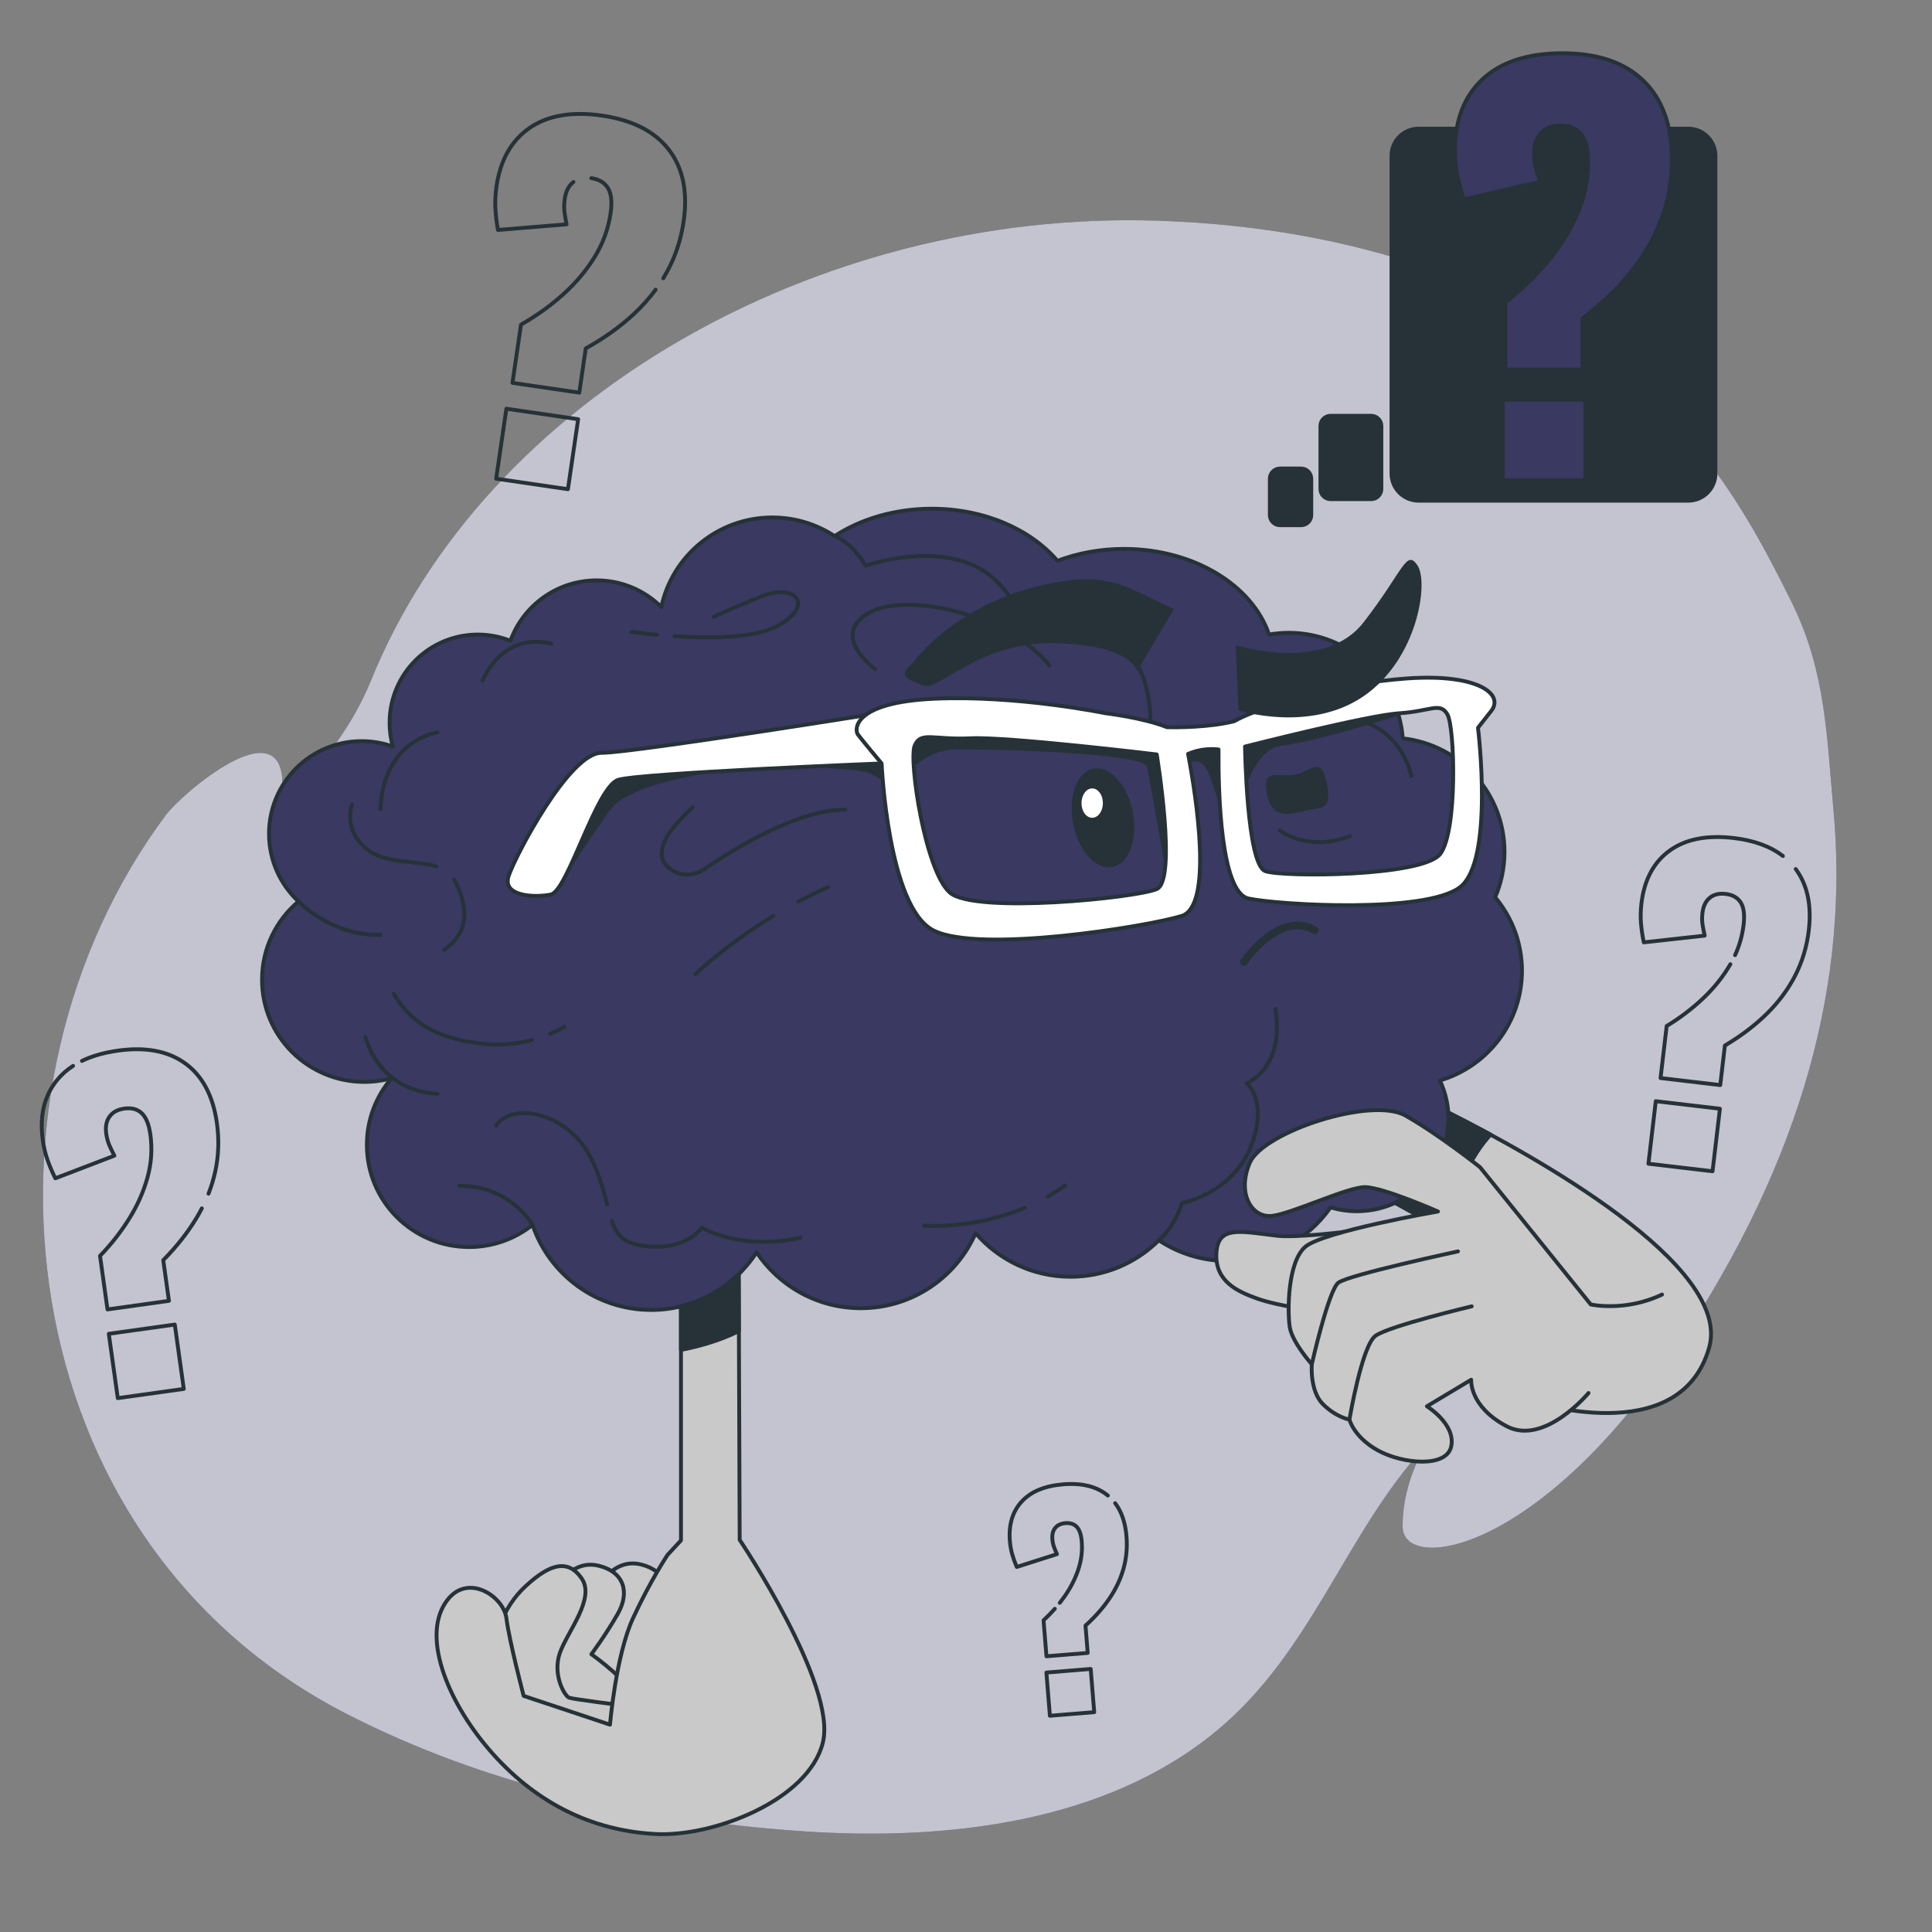 <svg xmlns="http://www.w3.org/2000/svg" xmlns:xlink="http://www.w3.org/1999/xlink" version="1.1" x="0px" y="0px" viewBox="0 0 500 500" style="enable-background:new 0 0 500 500;" xml:space="preserve">
<rect x="0" y="0" width="500" height="500" fill="#808080" stroke="none"/>
<g id="Background_Simple">
	<g>
		<path style="fill:#3a3962;" d="M474.489,209.506c-1.747-18.906-1.942-35.648-10.767-53.556    c-7.086-14.379-14.962-28.928-25.768-41.517c-32.995-38.439-84.648-55.573-138.431-57.318    c-88.18-2.861-174.029,46.201-203.509,119.005c-4.761,11.757-12.593,21.666-21.455,31.002c-0.922-0.486-1.449-1.792-1.45-4.049    c-0.002-20.097-26.083,2.375-30.17,7.85C-9.942,281.745,1.438,398.197,89.57,443.477c36.192,18.595,76.301,27.526,117.924,30.429    c37.858,2.64,78.868-2.335,107.429-26.032c24.732-20.519,33.17-50.99,53.843-73.54c-1.656,2.865-5.831,11.058-5.768,20.735    c0.079,12.065,35.034,7.223,70.784-46.041C467.322,299.059,478.484,252.742,474.489,209.506z"/>
		<path style="opacity:0.7;fill:#FFFFFF;" d="M474.489,209.506c-1.747-18.906-1.942-35.648-10.767-53.556    c-7.086-14.379-14.962-28.928-25.768-41.517c-32.995-38.439-84.648-55.573-138.431-57.318    c-88.18-2.861-174.029,46.201-203.509,119.005c-4.761,11.757-12.593,21.666-21.455,31.002c-0.922-0.486-1.449-1.792-1.45-4.049    c-0.002-20.097-26.083,2.375-30.17,7.85C-9.942,281.745,1.438,398.197,89.57,443.477c36.192,18.595,76.301,27.526,117.924,30.429    c37.858,2.64,78.868-2.335,107.429-26.032c24.732-20.519,33.17-50.99,53.843-73.54c-1.656,2.865-5.831,11.058-5.768,20.735    c0.079,12.065,35.034,7.223,70.784-46.041C467.322,299.059,478.484,252.742,474.489,209.506z"/>
	</g>
</g>
<g id="Brain">
	<g>
		<path style="fill:#3a3962;stroke:#263238;stroke-linecap:round;stroke-linejoin:round;stroke-miterlimit:10;" d="M393.883,251.243    c0-7.25-2.612-13.887-6.94-19.032c1.553-3.595,2.417-7.556,2.417-11.721c0-15.238-11.52-27.78-26.326-29.404    c-1.16-15.279-13.916-27.317-29.492-27.317c-1.745,0-3.451,0.16-5.113,0.449c-4.319-12.744-19.485-22.157-37.533-22.157    c-6.191,0-12.039,1.113-17.231,3.083c-6.913-8.114-18.889-13.485-32.516-13.485c-9.602,0-18.383,2.67-25.154,7.083    c-4.631-3.045-10.17-4.822-16.126-4.822c-14.098,0-25.873,9.927-28.729,23.171c-4.291-4.258-10.198-6.89-16.721-6.89    c-10.265,0-19.007,6.514-22.321,15.634c-2.61-1.038-5.453-1.614-8.432-1.614c-12.613,0-22.838,10.225-22.838,22.838    c0,2.131,0.298,4.191,0.844,6.148c-2.525-0.904-5.244-1.4-8.08-1.4c-13.238,0-23.969,10.731-23.969,23.969    c0,6.917,2.934,13.145,7.619,17.52c-5.763,4.853-9.428,12.118-9.428,20.242c0,14.611,11.845,26.456,26.456,26.456    c2.454,0,4.827-0.341,7.082-0.966c-3.988,4.632-6.404,10.656-6.404,17.247c0,14.611,11.845,26.456,26.456,26.456    c6.205,0,11.906-2.142,16.418-5.719c4.339,12.791,16.438,21.999,30.695,21.999c11.455,0,21.514-5.947,27.28-14.916    c5.81,8.718,15.727,14.464,26.99,14.464c13.282,0,24.691-7.991,29.699-19.425c5.945,6.906,14.743,11.285,24.57,11.285    c8.918,0,16.993-3.603,22.853-9.43c5.12,3.384,11.252,5.36,17.849,5.36c11.009,0,20.729-5.493,26.588-13.882    c2.155,0.643,4.435,0.993,6.799,0.993c13.113,0,23.743-10.63,23.743-23.743c0-3.608-0.809-7.027-2.249-10.09    C384.916,276.026,393.883,264.685,393.883,251.243z"/>
		<path style="fill:#263238;" d="M343.332,202.471c1.361,7.027-0.74,6.429-5.006,7.255c-4.267,0.826-9.084,2.764-10.444-4.263    c-1.361-7.027,2.938-4.168,7.204-4.994C339.353,199.642,341.972,195.443,343.332,202.471z"/>
		<path style="fill:none;stroke:#263238;stroke-linecap:round;stroke-linejoin:round;stroke-miterlimit:10;" d="M331.166,214.886    c0,0,7.213,5.694,18.222,1.518"/>
		<path style="fill:none;stroke:#263238;stroke-width:2;stroke-linecap:round;stroke-linejoin:round;stroke-miterlimit:10;" d="    M321.903,248.953c0,0,9.175-13.522,18.351-8.21"/>
		<g>
			<path style="fill:#263238;" d="M293.153,210.148c1.361,7.027-0.995,13.394-5.262,14.22c-4.266,0.826-8.828-4.201-10.189-11.228     c-1.361-7.027,0.995-13.394,5.261-14.22C287.23,198.094,291.792,203.121,293.153,210.148z"/>
			<ellipse style="fill:#FFFFFF;" cx="282.658" cy="207.843" rx="2.769" ry="3.801"/>
		</g>
		<g>
			<path style="fill:none;stroke:#263238;stroke-linecap:round;stroke-linejoin:round;stroke-miterlimit:10;" d="M215.997,138.742     c0,0,4.325,1.439,8.045,7.64c0,0,20.846-7.283,32.863,3.1c8.75,7.56,6.821,15.502,6.821,15.502s10.157-5.343,22.283-0.579     c12.126,4.764,11.693,21.654,11.693,21.654"/>
			<path style="fill:none;stroke:#263238;stroke-linecap:round;stroke-linejoin:round;stroke-miterlimit:10;" d="M299.911,320.99     c0,0,4.119-3.471,5.979-9.672c0,0,14.262-2.48,18.602-16.742c3.117-10.24-1.86-14.261-1.86-14.261s9.921-3.72,7.441-19.222"/>
			<path style="fill:none;stroke:#263238;stroke-linecap:round;stroke-linejoin:round;stroke-miterlimit:10;" d="M98.488,209.444     c0,0-0.433-16.457,14.724-19.921"/>
			<path style="fill:none;stroke:#263238;stroke-linecap:round;stroke-linejoin:round;stroke-miterlimit:10;" d="M124.906,176.097     c0,0,4.764-12.559,17.756-9.528"/>
			<path style="fill:none;stroke:#263238;stroke-linecap:round;stroke-linejoin:round;stroke-miterlimit:10;" d="M94.591,268.342     c0,0,3.032,13.858,18.622,14.724"/>
			<path style="fill:none;stroke:#263238;stroke-linecap:round;stroke-linejoin:round;stroke-miterlimit:10;" d="M157.152,311.701     c-0.768-2.986-1.732-6.603-3.663-10.879c-6.063-13.425-21.221-15.591-25.118-9.528"/>
			<path style="fill:none;stroke:#263238;stroke-linecap:round;stroke-linejoin:round;stroke-miterlimit:10;" d="M137.824,317.013     c0,0-5.556-10.128-18.981-10.128"/>
			<path style="fill:none;stroke:#263238;stroke-linecap:round;stroke-linejoin:round;stroke-miterlimit:10;" d="M207.19,320.311     c-15.591,3.465-25.551-2.599-25.551-2.599s-3.898,6.063-14.725,4.764c-5.534-0.664-7.334-2.799-8.581-6.52"/>
			<path style="fill:none;stroke:#263238;stroke-linecap:round;stroke-linejoin:round;stroke-miterlimit:10;" d="M117.544,227.633     c3.465,6.496,4.331,13.425-2.598,18.189"/>
			<path style="fill:none;stroke:#263238;stroke-linecap:round;stroke-linejoin:round;stroke-miterlimit:10;" d="M91.126,208.145     c0,0-2.598,6.496,3.898,11.693c4.721,3.777,12.644,2.75,17.951,4.4"/>
			<path style="fill:none;stroke:#263238;stroke-linecap:round;stroke-linejoin:round;stroke-miterlimit:10;" d="M77.244,233.296     c0,0,8.686,9.061,21.245,8.628"/>
			<path style="fill:none;stroke:#263238;stroke-linecap:round;stroke-linejoin:round;stroke-miterlimit:10;" d="M174.554,164.645     c8.639,0.563,20.136,0.596,26.14-2.406c10.394-5.197,5.63-11.693-3.898-7.795c-9.528,3.898-12.126,5.197-12.126,5.197"/>
			<path style="fill:none;stroke:#263238;stroke-linecap:round;stroke-linejoin:round;stroke-miterlimit:10;" d="M163.449,163.538     c0,0,2.656,0.386,6.622,0.753"/>
			<path style="fill:none;stroke:#263238;stroke-linecap:round;stroke-linejoin:round;stroke-miterlimit:10;" d="M353.136,186.924     c0,0,9.095,2.165,12.126,13.858"/>
			<path style="fill:none;stroke:#263238;stroke-linecap:round;stroke-linejoin:round;stroke-miterlimit:10;" d="M271.185,309.647     c1.504-0.855,3.005-1.805,4.49-2.86"/>
			<path style="fill:none;stroke:#263238;stroke-linecap:round;stroke-linejoin:round;stroke-miterlimit:10;" d="M239.11,317.17     c0,0,12.401,1.154,26.138-4.607"/>
			<path style="fill:none;stroke:#263238;stroke-linecap:round;stroke-linejoin:round;stroke-miterlimit:10;" d="M137.704,269.137     c-3.199,0.849-7.125,1.431-11.449,1.085c-11.285-0.903-19.411-4.514-24.377-13.091"/>
			<path style="fill:none;stroke:#263238;stroke-linecap:round;stroke-linejoin:round;stroke-miterlimit:10;" d="M206.568,233.354     c2.49-1.327,5.105-2.609,7.825-3.799"/>
			<path style="fill:none;stroke:#263238;stroke-linecap:round;stroke-linejoin:round;stroke-miterlimit:10;" d="M179.956,252.095     c0,0,7.942-7.597,20.237-15.098"/>
			<path style="fill:none;stroke:#263238;stroke-linecap:round;stroke-linejoin:round;stroke-miterlimit:10;" d="M218.775,209.519     c-12.713,0-29.627,10.692-36.427,15.376c-2.673,1.842-6.274,1.959-8.884,0.028c-3.072-2.273-4.349-6.873,5.865-16.03"/>
			<path style="fill:none;stroke:#263238;stroke-linecap:round;stroke-linejoin:round;stroke-miterlimit:10;" d="M146.118,265.708     c0,0-1.385,0.875-3.774,1.863"/>
			<path style="fill:none;stroke:#263238;stroke-linecap:round;stroke-linejoin:round;stroke-miterlimit:10;" d="M226.47,173.168     c0,0-11.737-8.577-1.806-14.445c9.931-5.868,36.565,0.451,46.947,13.542"/>
		</g>
	</g>
</g>
<g id="Glasses">
	<g>
		<path style="fill:#263238;stroke:#263238;stroke-linecap:round;stroke-linejoin:round;stroke-miterlimit:10;" d="M142.545,231.505    c0,0,12.248-18.665,15.27-22.552c3.023-3.886,11.227-6.477,19-8.204c7.773-1.727,21.591-3.023,21.591-3.023    s23.318,0.432,26.341,1.727c3.023,1.296,6.477,3.886,6.477,3.886s6.477-9.932,16.409-9.932c9.932,0,48.795,0.864,49.659,4.75    c0.864,3.886,5.182,28.932,5.182,28.932s0-28.932,2.159-29.363c2.159-0.432,6.045-3.023,8.204,1.295    c2.159,4.318,5.614,18.136,5.614,18.136s3.023-23.318,12.954-24.613c9.932-1.296,30.735-7.954,30.735-7.954l-0.94-3.705    l-38.987,12.322c0,0-8.512-2.39-14.99-2.39c-6.477,0-12.954,0.432-12.954,0.432s-41.454-6.045-51.386-4.75    c-9.932,1.295-18.136,5.182-18.136,5.182s-55.704,4.75-58.295,5.182c-2.591,0.432-15.545,3.455-18.136,7.773    C145.724,208.953,142.545,231.505,142.545,231.505z"/>
		<g>
			<path style="fill:#FFFFFF;stroke:#263238;stroke-linecap:round;stroke-linejoin:round;stroke-miterlimit:10;" d="     M234.211,183.489c0,0-70.278,11.349-78.572,11.349c-8.294,0-22.262,26.627-24.008,31.865c-1.746,5.238,6.548,5.675,10.913,4.802     s11.786-27.936,17.46-29.683c5.675-1.746,68.158-4.25,68.158-4.25L234.211,183.489z"/>
			<path style="fill:#FFFFFF;stroke:#263238;stroke-linecap:round;stroke-linejoin:round;stroke-miterlimit:10;" d="     M364.337,175.568c-18.168,1.25-32.477,6.431-32.477,6.431s-7.579,1.906-12.448,4.65c-6.426,1.615-14.774,1.61-17.367,1.563     c-6.181-2.483-16.065-3.644-16.065-3.644s-22.604-4.676-44.018-3.747c-21.414,0.929-20.819,8.096-19.952,9.253     c1.165,1.554,6.152,7.5,6.152,7.5s1.606,37.158,13.384,43.196c11.778,6.038,55.141-0.929,64.242-3.716     c8.204-2.512,3.867-30.518,1.689-41.947c2.948-1.278,5.79-1.377,7.883-1.148c-0.098,10.847,0.51,37.071,7.779,38.585     c8.084,1.683,45.644,3.861,54.644-2.889c9-6.751,4.721-41.311,4.721-41.311s0,0,3.423-4.345     C389.349,179.652,382.505,174.318,364.337,175.568z M299.364,230.086c-5.353,2.322-47.11,6.503-53.535,0.929     c-6.424-5.574-10.707-34.371-9.101-38.087c1.606-3.716,4.818-1.393,14.454-1.858c9.636-0.465,48.181,4.18,48.181,4.18     S304.717,227.763,299.364,230.086z M372.699,221.044c-4.564,5.793-40.349,6.037-45.208,4.415     c-4.859-1.623-5.279-32.252-5.279-32.252s31.745-8.098,39.927-8.617c8.182-0.519,10.535-2.986,12.45,0.296     C376.504,188.168,377.262,215.251,372.699,221.044z"/>
		</g>
	</g>
</g>
<g id="Hands">
	<g>
		<path style="fill:#C9C9C9;stroke:#263238;stroke-linecap:round;stroke-linejoin:round;stroke-miterlimit:10;" d="M149.531,435.804    c0,0-5.216-11.234,0.401-19.259c5.617-8.025,9.63-13.241,16.049-11.636c6.42,1.605,8.025,6.821,4.815,12.438    c-3.21,5.617-6.821,10.432-6.821,10.432s11.181,7.932,10.78,11.543c-0.401,3.611-7.623,8.025-11.235,7.623    C159.91,446.545,150.334,437.81,149.531,435.804z"/>
		<path style="fill:#C9C9C9;stroke:#263238;stroke-linecap:round;stroke-linejoin:round;stroke-miterlimit:10;" d="M138.604,436.135    c0,0-5.216-11.234,0.401-19.259c5.617-8.025,9.63-13.241,16.049-11.636c6.42,1.605,8.025,6.821,4.815,12.438    c-3.21,5.617-6.821,10.432-6.821,10.432s11.181,7.932,10.78,11.543c-0.401,3.611-7.623,8.025-11.234,7.623    C148.983,446.876,139.407,438.141,138.604,436.135z"/>
		<path style="fill:#C9C9C9;stroke:#263238;stroke-linecap:round;stroke-linejoin:round;stroke-miterlimit:10;" d="M127.655,440.981    c0,0-3.82-19.201,8.359-30.467c6.129-5.669,10.9-7.249,14.512-2.033c3.611,5.216-3.611,13.642-5.617,19.259    c-2.006,5.617,1.204,11.234,2.407,11.636c1.204,0.401,14.043,2.006,14.043,2.006s4.815,24.074-3.611,24.074    S128.061,449.359,127.655,440.981z"/>
		<path style="fill:#C9C9C9;stroke:#263238;stroke-linecap:round;stroke-linejoin:round;stroke-miterlimit:10;" d="M191.173,329.753    c-4.081,3.996-9.208,6.92-14.939,8.321v60.59l-3.469,3.735c0,0-4.469,6.703-8.938,16.386c-4.469,9.683-5.959,27.558-5.959,27.558    l-22.344-7.448c0,0-3.724-14.151-4.469-20.11c-0.745-5.958-11.172-12.662-16.386-2.979c-5.214,9.683,2.234,26.813,14.151,39.475    c11.917,12.662,26.069,18.621,40.965,19.365c14.896,0.745,39.447-8.769,43.171-23.666c3.724-14.896-21.526-52.464-21.526-52.464    L191.173,329.753z"/>
		<path style="fill:#263238;stroke:#263238;stroke-linecap:round;stroke-linejoin:round;stroke-miterlimit:10;" d="M176.234,338.074    v11.277c3.984-0.756,9.652-2.201,14.994-4.865l-0.055-14.734C187.091,333.749,181.964,336.673,176.234,338.074z"/>
	</g>
	<g>
		<g>
			<path style="fill:#C9C9C9;stroke:#263238;stroke-linecap:round;stroke-linejoin:round;stroke-miterlimit:10;" d="     M374.813,287.919c0.045,0.594,0.076,1.193,0.076,1.799c0,9.577-5.673,17.823-13.839,21.578     c16.096,8.751,40.808,23.017,42.172,28.813c2.032,8.634-16.253-2.031-16.253-2.031l8.634,24.379c0,0,39.108,13.205,46.726-13.713     C448.339,327.509,396.833,299.009,374.813,287.919z"/>
			<path style="fill:#263238;stroke:#263238;stroke-linecap:round;stroke-linejoin:round;stroke-miterlimit:10;" d="     M374.889,289.718c0,9.577-5.673,17.823-13.84,21.578c4.488,2.44,9.643,5.307,14.778,8.301c-0.094-1.769-0.023-6.726,2.77-14.165     c2.129-5.671,5.118-9.568,7.169-11.785c-4.087-2.218-7.813-4.145-10.953-5.727C374.858,288.515,374.889,289.113,374.889,289.718z     "/>
		</g>
		<g>
			<path style="fill:#C9C9C9;stroke:#263238;stroke-linecap:round;stroke-linejoin:round;stroke-miterlimit:10;" d="     M375.057,314.864c0,0-35.246,6.064-44.72,4.927c-9.475-1.137-15.159-2.653-15.538,4.548c-0.379,7.201,5.306,9.854,10.612,11.749     c5.306,1.895,17.433,3.79,20.465,3.411c3.032-0.379,33.351-0.758,35.625-9.854C383.773,320.549,379.983,313.727,375.057,314.864z     "/>
			<path style="fill:#C9C9C9;stroke:#263238;stroke-linecap:round;stroke-linejoin:round;stroke-miterlimit:10;" d="M411.11,360.513     c0,0-11.459,13.751-21.199,8.594c-9.74-5.156-9.167-12.032-9.167-12.032l-11.459,6.875c0,0,7.448,4.583,6.302,10.313     c-1.146,5.729-12.605,4.583-18.907,1.146c-6.302-3.438-7.448-8.021-7.448-8.021s-3.438-0.573-6.875-4.011     c-3.438-3.438-2.865-10.313-2.865-10.313s-5.156-5.729-5.729-9.74c-0.573-4.01-0.573-16.615,4.011-20.626     c4.583-4.011,34.376-9.167,34.376-9.167s-14.323-6.302-18.907-6.302c-4.584,0-18.907,6.875-24.063,7.448     c-5.156,0.573-9.167-5.729-5.729-13.75c3.438-8.021,31.512-17.188,40.264-12.225c8.753,4.963,19.321,13.371,19.321,13.371     l28.647,35.522c0,0,8.807,2.006,18.457-2.565"/>
			<path style="fill:none;stroke:#263238;stroke-linecap:round;stroke-linejoin:round;stroke-miterlimit:10;" d="M339.493,353.065     c0,0,4.305-19.05,6.845-21.082c2.539-2.032,30.981-8.126,30.981-8.126"/>
			<path style="fill:none;stroke:#263238;stroke-linecap:round;stroke-linejoin:round;stroke-miterlimit:10;" d="M349.233,367.388     c0,0,3.199-19.153,6.755-21.692c3.555-2.54,24.887-7.618,24.887-7.618"/>
		</g>
	</g>
</g>
<g id="Eyesbrows">
	<g>
		<path style="fill:#263238;" d="M236.198,171.59c0,0,12.603-18.004,41.063-21.47c5.674-0.691,11.432,0.285,16.588,2.751l9.95,4.758    l-9.552,16.166c0,0-0.735-6.613-20.574-7.348c-19.84-0.735-30.862,12.492-34.536,11.022S231.789,175.264,236.198,171.59z"/>
		<path style="fill:#263238;" d="M319.781,166.947c0,0,22.803,7.356,33.102-5.885c10.298-13.241,11.034-19.126,13.976-14.712    c2.942,4.414,0,24.275-13.976,33.838c-13.976,9.563-32.366,3.678-32.366,3.678L319.781,166.947z"/>
	</g>
</g>
<g id="Speech_Bubble">
	<g>
		<path style="fill:#263238;stroke:#263238;stroke-linecap:round;stroke-linejoin:round;stroke-miterlimit:10;" d="M367.145,129.579    h69.781c3.881,0,7.026-3.146,7.026-7.026V40.321c0-3.88-3.146-7.026-7.026-7.026h-69.781c-3.881,0-7.026,3.146-7.026,7.026v82.232    C360.118,126.434,363.264,129.579,367.145,129.579z"/>
		<path style="fill:#263238;stroke:#263238;stroke-linecap:round;stroke-linejoin:round;stroke-miterlimit:10;" d="M344.364,129.185    h10.49c1.458,0,2.641-1.182,2.641-2.641v-16.3c0-1.458-1.182-2.641-2.641-2.641h-10.49c-1.458,0-2.641,1.182-2.641,2.641v16.3    C341.723,128.003,342.905,129.185,344.364,129.185z"/>
		<path style="fill:#263238;stroke:#263238;stroke-linecap:round;stroke-linejoin:round;stroke-miterlimit:10;" d="M331.273,135.929    h5.444c1.458,0,2.641-1.182,2.641-2.641v-9.395c0-1.458-1.182-2.641-2.641-2.641h-5.444c-1.458,0-2.641,1.182-2.641,2.641v9.395    C328.632,134.747,329.815,135.929,331.273,135.929z"/>
	</g>
</g>
<g id="Question_Marks_2">
	<g>
		<path style="fill:none;stroke:#263238;stroke-linecap:round;stroke-linejoin:round;stroke-miterlimit:10;" d="M148.405,47.098    c-1.211,0.938-1.958,2.38-2.243,4.326c-0.182,1.247-0.21,2.376-0.078,3.39c0.129,1.014,0.309,2.094,0.541,3.241l-17.756,1.46    c-0.351-1.96-0.572-3.842-0.666-5.646c-0.094-1.804,0.002-3.678,0.287-5.627c1.002-6.852,3.868-11.903,8.599-15.149    c4.731-3.246,10.99-4.3,18.78-3.16c7.865,1.15,13.619,4.101,17.261,8.849c3.64,4.75,4.903,10.941,3.787,18.573    c-0.684,4.673-2.113,8.998-4.285,12.977c-0.313,0.572-0.64,1.137-0.981,1.695 M169.679,74.96c-1.63,2.217-3.505,4.313-5.625,6.288    c-3.546,3.3-7.7,6.272-12.462,8.917l-1.675,11.45l-17.291-2.529l2.204-15.071c3.904-2.213,7.503-4.789,10.797-7.729    c3.294-2.938,6.034-6.176,8.223-9.716c2.189-3.538,3.578-7.332,4.171-11.382c0.421-2.881,0.2-5.042-0.664-6.481    c-0.863-1.44-2.308-2.307-4.333-2.603 M128.403,123.885l2.649-18.109l18.575,2.717l-2.649,18.109L128.403,123.885z"/>
	</g>
	<g>
		<path style="fill:none;stroke:#263238;stroke-linecap:round;stroke-linejoin:round;stroke-miterlimit:10;" d="M449.033,247.193    c1.151-2.51,1.888-5.14,2.212-7.89c0.303-2.574,0.051-4.492-0.753-5.75c-0.804-1.259-2.112-1.995-3.92-2.208    c-1.67-0.197-3.032,0.137-4.086,1.001c-1.054,0.865-1.683,2.167-1.887,3.905c-0.131,1.114-0.127,2.119,0.015,3.018    c0.14,0.899,0.327,1.855,0.562,2.87l-15.762,1.743c-0.361-1.735-0.605-3.404-0.733-5.007c-0.129-1.603-0.09-3.273,0.114-5.014    c0.72-6.122,3.144-10.688,7.272-13.695c4.128-3.007,9.671-4.101,16.631-3.282c5.27,0.62,9.509,2.171,12.717,4.651     M464.734,224.915c3.016,4.062,4.143,9.342,3.378,15.843c-0.491,4.175-1.655,8.059-3.488,11.654    c-1.835,3.593-4.288,6.903-7.358,9.928c-3.072,3.025-6.695,5.774-10.865,8.246l-1.204,10.23l-15.449-1.818l1.584-13.465    c3.418-2.067,6.556-4.449,9.413-7.147c2.857-2.696,5.215-5.646,7.074-8.85 M426.61,301.169l1.904-16.179l16.596,1.953    l-1.904,16.179L426.61,301.169z"/>
	</g>
	<g>
		<path style="fill:none;stroke:#263238;stroke-linecap:round;stroke-linejoin:round;stroke-miterlimit:10;" d="M21.204,274.561    c2.625-1.27,5.728-2.156,9.31-2.656c7.233-1.01,13.067,0.11,17.501,3.36c4.433,3.252,7.141,8.386,8.122,15.405    c0.6,4.297,0.454,8.48-0.438,12.548c-0.424,1.931-1.004,3.834-1.739,5.71 M52.239,312.724c-0.403,0.782-0.834,1.559-1.294,2.33    c-2.278,3.823-5.176,7.514-8.695,11.073l1.471,10.529l-15.901,2.222l-1.936-13.859c2.873-2.957,5.384-6.155,7.532-9.596    c2.149-3.439,3.732-7.001,4.751-10.686c1.019-3.683,1.268-7.388,0.748-11.112c-0.37-2.649-1.122-4.498-2.254-5.545    c-1.132-1.047-2.63-1.44-4.491-1.18c-1.719,0.24-2.991,0.929-3.818,2.067c-0.827,1.139-1.114,2.603-0.864,4.393    c0.16,1.146,0.427,2.149,0.804,3.01c0.375,0.861,0.811,1.767,1.311,2.719l-15.284,5.859c-0.814-1.638-1.493-3.241-2.041-4.808    c-0.548-1.567-0.945-3.245-1.196-5.036c-0.88-6.301,0.347-11.494,3.683-15.575c1.154-1.412,2.538-2.64,4.15-3.683 M30.482,361.836    l-2.327-16.652l17.082-2.387l2.326,16.652L30.482,361.836z"/>
	</g>
	<g>
		<path style="fill:none;stroke:#263238;stroke-linecap:round;stroke-linejoin:round;stroke-miterlimit:10;" d="M274.269,414.816    c0.407-0.516,0.801-1.043,1.181-1.58c1.563-2.208,2.754-4.52,3.575-6.935c0.82-2.414,1.128-4.872,0.925-7.373    c-0.145-1.779-0.575-3.039-1.289-3.78c-0.714-0.741-1.696-1.06-2.946-0.958c-1.154,0.094-2.028,0.504-2.622,1.23    c-0.594,0.727-0.842,1.691-0.744,2.893c0.063,0.77,0.202,1.448,0.42,2.035c0.217,0.588,0.472,1.208,0.769,1.861l-10.405,3.316    c-0.479-1.122-0.87-2.216-1.175-3.281c-0.304-1.065-0.505-2.197-0.603-3.4c-0.345-4.231,0.672-7.642,3.051-10.233    c2.379-2.59,5.973-4.081,10.783-4.473c4.856-0.395,8.699,0.575,11.528,2.91 M288.607,389.023c1.663,2.198,2.639,5.063,2.927,8.598    c0.235,2.885-0.023,5.666-0.774,8.341c-0.751,2.675-1.958,5.242-3.621,7.701c-1.664,2.459-3.736,4.806-6.216,7.041l0.576,7.07    l-10.676,0.869l-0.758-9.306c1.034-0.948,2.007-1.942,2.921-2.981 M271.713,444.038l-0.91-11.181l11.469-0.934l0.91,11.181    L271.713,444.038z"/>
	</g>
</g>
<g id="Question_Mark_1">
	<g>
		<path style="fill:#3a3962;stroke:#263238;stroke-linecap:round;stroke-linejoin:round;stroke-miterlimit:10;" d="M389.596,95.629    V78.263c4.039-3.14,7.674-6.64,10.905-10.501c3.231-3.858,5.788-7.964,7.674-12.318c1.886-4.352,2.827-8.862,2.827-13.529    c0-3.32-0.607-5.721-1.819-7.202c-1.212-1.481-2.985-2.221-5.318-2.221c-2.153,0-3.836,0.628-5.047,1.884    c-1.212,1.258-1.817,3.008-1.817,5.251c0,1.436,0.156,2.715,0.471,3.837c0.313,1.123,0.693,2.311,1.145,3.567l-19.791,4.577    c-0.719-2.153-1.279-4.24-1.682-6.259c-0.404-2.02-0.605-4.15-0.605-6.395c0-7.896,2.4-14.067,7.201-18.51    c4.801-4.443,11.689-6.664,20.665-6.664c9.063,0,16.042,2.379,20.933,7.135c4.89,4.758,7.337,11.534,7.337,20.328    c0,5.385-0.899,10.5-2.693,15.347c-1.797,4.846-4.421,9.423-7.875,13.731c-3.456,4.308-7.652,8.347-12.588,12.116v13.193H389.596z     M388.924,124.304v-20.866h21.404v20.866H388.924z"/>
	</g>
</g>
</svg>